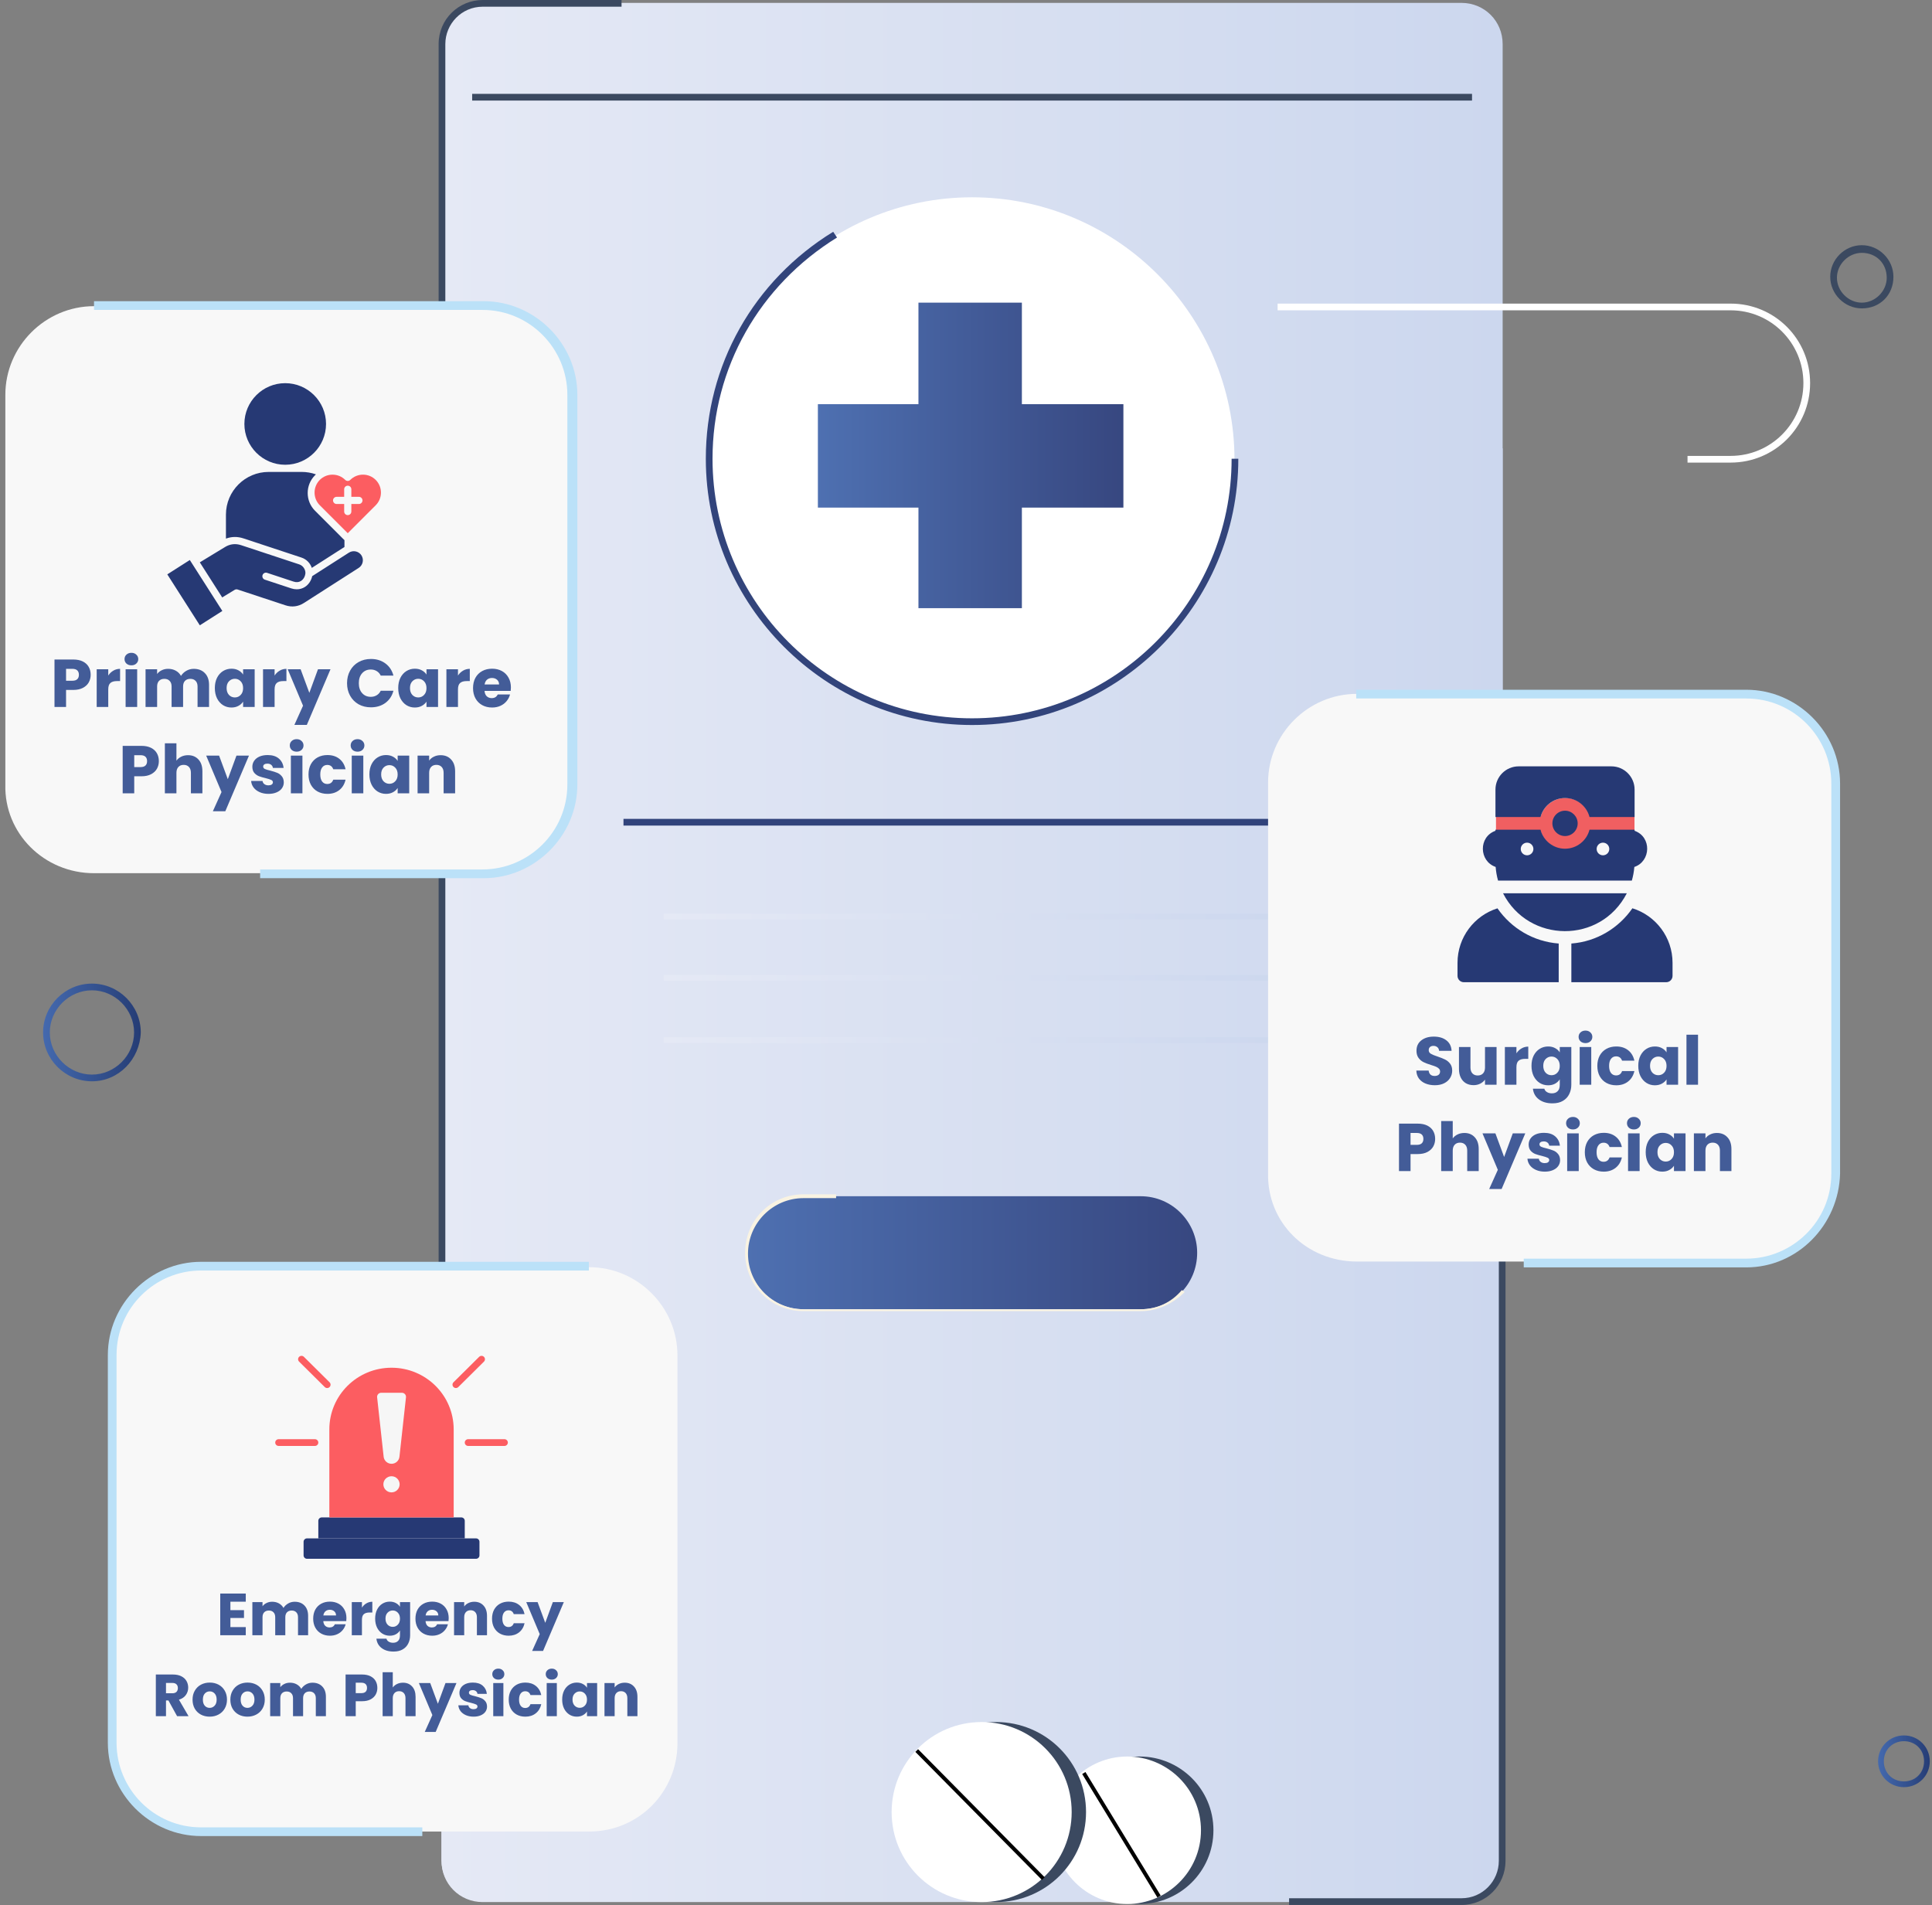 <svg width="358" height="353" viewBox="0 0 358 353" fill="none" xmlns="http://www.w3.org/2000/svg">
<rect x="0" y="0" width="358" height="353" fill="#808080" stroke="none"/>
<path d="M270.81 352.448H89.44C85.18 352.448 81.809 349.076 81.809 344.817V8.164C81.809 3.905 85.18 0.533 89.44 0.533H270.81C275.069 0.533 278.441 3.905 278.441 8.164V344.64C278.441 348.899 275.069 352.448 270.81 352.448Z" fill="url(#paint0_linear_1520_15655)"/>
<path d="M81.809 214.734V344.64C81.809 348.899 85.18 352.271 89.44 352.271H270.81C275.069 352.271 278.441 348.899 278.441 344.64V83.054L178.35 150.137L81.809 214.734Z" fill="url(#paint1_linear_1520_15655)"/>
<path d="M82.52 234.078H81.277V8.163C81.277 3.549 85.004 0 89.441 0H115.173V1.242H89.441C85.537 1.242 82.52 4.437 82.52 8.163V234.078Z" fill="#3B4960"/>
<path d="M270.811 352.98H238.867V351.738H270.811C274.715 351.738 277.732 348.544 277.732 344.817V140.021H278.975V344.817C278.975 349.254 275.425 352.98 270.811 352.98Z" fill="#3B4960"/>
<path d="M272.767 17.392H87.492V18.634H272.767V17.392Z" fill="#3B4960"/>
<path d="M180.126 133.81C153.328 133.81 131.5 111.981 131.5 85.184C131.5 58.386 153.328 36.558 180.126 36.558C206.923 36.558 228.751 58.386 228.751 85.184C228.751 111.981 206.923 133.81 180.126 133.81Z" fill="white"/>
<path d="M180.125 134.342C152.972 134.342 130.789 112.159 130.789 85.006C130.789 67.615 139.662 51.998 154.392 42.947L155.102 44.012C140.727 52.885 132.031 68.147 132.031 85.006C132.031 111.449 153.505 133.1 180.125 133.1C206.567 133.1 228.218 111.626 228.218 85.006H229.46C229.46 112.159 207.277 134.342 180.125 134.342Z" fill="#32447B"/>
<path d="M244.727 151.734H115.531V152.976H244.727V151.734Z" fill="#31437B"/>
<path d="M211.364 242.597H148.896C143.04 242.597 138.426 237.805 138.426 232.126C138.426 226.27 143.217 221.656 148.896 221.656H211.364C217.221 221.656 221.835 226.447 221.835 232.126C221.835 237.982 217.221 242.597 211.364 242.597Z" fill="url(#paint2_linear_1520_15655)"/>
<path d="M211.364 242.951H148.896C142.862 242.951 138.07 238.16 138.07 232.126C138.07 226.092 142.862 221.3 148.896 221.3H154.93V222.01H148.896C143.217 222.01 138.603 226.624 138.603 232.303C138.603 237.982 143.217 242.596 148.896 242.596H211.364C214.381 242.596 217.043 241.354 218.995 239.047L219.527 239.402C217.398 241.531 214.558 242.951 211.364 242.951Z" fill="#F9F3E2"/>
<path d="M239.58 169.303H122.984V170.368H239.58V169.303Z" fill="url(#paint3_linear_1520_15655)"/>
<path d="M239.58 180.661H122.984V181.725H239.58V180.661Z" fill="url(#paint4_linear_1520_15655)"/>
<path d="M239.58 192.196H122.984V193.261H239.58V192.196Z" fill="url(#paint5_linear_1520_15655)"/>
<path d="M208.166 74.891H189.355V56.079H170.189V74.891H151.555V94.057H170.189V112.691H189.355V94.057H208.166V74.891Z" fill="url(#paint6_linear_1520_15655)"/>
<path d="M352.799 331.152C350.137 331.152 348.008 329.023 348.008 326.361C348.008 323.699 350.137 321.569 352.799 321.569C355.461 321.569 357.591 323.699 357.591 326.361C357.591 329.023 355.461 331.152 352.799 331.152ZM352.799 322.634C350.67 322.634 349.073 324.231 349.073 326.361C349.073 328.491 350.67 330.088 352.799 330.088C354.929 330.088 356.526 328.491 356.526 326.361C356.526 324.231 354.929 322.634 352.799 322.634Z" fill="url(#paint7_linear_1520_15655)"/>
<path d="M17.035 200.36C12.066 200.36 7.984 196.278 7.984 191.309C7.984 186.34 12.066 182.258 17.035 182.258C22.004 182.258 26.086 186.34 26.086 191.309C25.909 196.278 22.004 200.36 17.035 200.36ZM17.035 183.501C12.776 183.501 9.227 187.05 9.227 191.309C9.227 195.568 12.776 199.118 17.035 199.118C21.294 199.118 24.844 195.568 24.844 191.309C24.844 187.05 21.294 183.501 17.035 183.501Z" fill="url(#paint8_linear_1520_15655)"/>
<path d="M251.423 233.755H323.708C332.744 233.755 340.157 226.341 340.157 217.305V145.021C340.157 135.985 332.744 128.571 323.708 128.571H251.423C242.388 128.571 234.974 135.985 234.974 145.021V217.305C234.742 226.573 242.156 233.755 251.423 233.755Z" fill="#F8F8F8"/>
<path d="M265.883 201.088C265.24 201.088 264.664 200.983 264.154 200.774C263.645 200.566 263.235 200.257 262.926 199.847C262.625 199.438 262.467 198.945 262.45 198.369H264.73C264.764 198.694 264.877 198.945 265.069 199.12C265.261 199.288 265.512 199.371 265.821 199.371C266.138 199.371 266.389 199.3 266.572 199.158C266.756 199.008 266.848 198.803 266.848 198.544C266.848 198.327 266.773 198.147 266.622 198.005C266.48 197.863 266.301 197.746 266.084 197.654C265.875 197.563 265.574 197.458 265.182 197.341C264.614 197.166 264.15 196.99 263.791 196.815C263.432 196.64 263.122 196.381 262.863 196.038C262.605 195.696 262.475 195.249 262.475 194.697C262.475 193.879 262.772 193.24 263.365 192.78C263.958 192.313 264.73 192.079 265.683 192.079C266.652 192.079 267.433 192.313 268.026 192.78C268.619 193.24 268.936 193.883 268.978 194.71H266.66C266.643 194.426 266.539 194.205 266.347 194.046C266.155 193.879 265.908 193.795 265.608 193.795C265.349 193.795 265.14 193.866 264.981 194.008C264.822 194.142 264.743 194.338 264.743 194.597C264.743 194.881 264.877 195.103 265.144 195.261C265.411 195.42 265.829 195.591 266.397 195.775C266.965 195.967 267.424 196.151 267.775 196.326C268.134 196.502 268.444 196.757 268.702 197.091C268.961 197.425 269.091 197.855 269.091 198.381C269.091 198.882 268.961 199.338 268.702 199.747C268.452 200.156 268.084 200.482 267.6 200.724C267.115 200.967 266.543 201.088 265.883 201.088ZM277.314 194.008V201H275.171V200.048C274.954 200.357 274.657 200.607 274.281 200.8C273.914 200.983 273.504 201.075 273.053 201.075C272.519 201.075 272.047 200.958 271.637 200.724C271.228 200.482 270.911 200.135 270.685 199.684C270.46 199.233 270.347 198.703 270.347 198.093V194.008H272.477V197.805C272.477 198.273 272.598 198.636 272.84 198.895C273.083 199.154 273.408 199.283 273.818 199.283C274.235 199.283 274.565 199.154 274.808 198.895C275.05 198.636 275.171 198.273 275.171 197.805V194.008H277.314ZM280.995 195.174C281.246 194.789 281.559 194.489 281.935 194.271C282.311 194.046 282.729 193.933 283.188 193.933V196.201H282.599C282.064 196.201 281.663 196.318 281.396 196.552C281.129 196.777 280.995 197.178 280.995 197.755V201H278.853V194.008H280.995V195.174ZM286.868 193.908C287.361 193.908 287.791 194.008 288.159 194.209C288.535 194.409 288.823 194.672 289.024 194.998V194.008H291.166V200.987C291.166 201.631 291.037 202.211 290.778 202.729C290.527 203.255 290.139 203.673 289.613 203.982C289.095 204.291 288.447 204.446 287.67 204.446C286.635 204.446 285.795 204.199 285.152 203.706C284.509 203.222 284.141 202.562 284.049 201.727H286.167C286.234 201.994 286.392 202.203 286.643 202.353C286.893 202.512 287.203 202.591 287.57 202.591C288.013 202.591 288.364 202.462 288.623 202.203C288.89 201.952 289.024 201.547 289.024 200.987V199.998C288.815 200.323 288.527 200.591 288.159 200.8C287.791 201 287.361 201.1 286.868 201.1C286.292 201.1 285.77 200.954 285.302 200.662C284.834 200.361 284.463 199.939 284.187 199.396C283.92 198.845 283.786 198.21 283.786 197.492C283.786 196.773 283.92 196.143 284.187 195.6C284.463 195.057 284.834 194.639 285.302 194.347C285.77 194.054 286.292 193.908 286.868 193.908ZM289.024 197.504C289.024 196.97 288.873 196.548 288.573 196.239C288.28 195.93 287.921 195.775 287.495 195.775C287.069 195.775 286.706 195.93 286.405 196.239C286.112 196.539 285.966 196.957 285.966 197.492C285.966 198.026 286.112 198.452 286.405 198.77C286.706 199.079 287.069 199.233 287.495 199.233C287.921 199.233 288.28 199.079 288.573 198.77C288.873 198.461 289.024 198.039 289.024 197.504ZM293.794 193.282C293.418 193.282 293.109 193.173 292.867 192.956C292.633 192.73 292.516 192.455 292.516 192.129C292.516 191.795 292.633 191.519 292.867 191.302C293.109 191.076 293.418 190.963 293.794 190.963C294.161 190.963 294.462 191.076 294.696 191.302C294.938 191.519 295.059 191.795 295.059 192.129C295.059 192.455 294.938 192.73 294.696 192.956C294.462 193.173 294.161 193.282 293.794 193.282ZM294.859 194.008V201H292.716V194.008H294.859ZM295.986 197.504C295.986 196.777 296.132 196.143 296.424 195.6C296.725 195.057 297.138 194.639 297.665 194.347C298.199 194.054 298.809 193.908 299.494 193.908C300.371 193.908 301.102 194.138 301.687 194.597C302.28 195.057 302.668 195.704 302.852 196.539H300.572C300.38 196.005 300.008 195.737 299.456 195.737C299.064 195.737 298.751 195.892 298.517 196.201C298.283 196.502 298.166 196.936 298.166 197.504C298.166 198.072 298.283 198.511 298.517 198.82C298.751 199.12 299.064 199.271 299.456 199.271C300.008 199.271 300.38 199.004 300.572 198.469H302.852C302.668 199.288 302.28 199.931 301.687 200.399C301.094 200.866 300.363 201.1 299.494 201.1C298.809 201.1 298.199 200.954 297.665 200.662C297.138 200.369 296.725 199.952 296.424 199.409C296.132 198.866 295.986 198.231 295.986 197.504ZM303.572 197.492C303.572 196.773 303.706 196.143 303.973 195.6C304.249 195.057 304.621 194.639 305.088 194.347C305.556 194.054 306.078 193.908 306.655 193.908C307.147 193.908 307.578 194.008 307.945 194.209C308.321 194.409 308.609 194.672 308.81 194.998V194.008H310.952V201H308.81V200.01C308.601 200.336 308.309 200.599 307.933 200.8C307.565 201 307.135 201.1 306.642 201.1C306.074 201.1 305.556 200.954 305.088 200.662C304.621 200.361 304.249 199.939 303.973 199.396C303.706 198.845 303.572 198.21 303.572 197.492ZM308.81 197.504C308.81 196.97 308.659 196.548 308.359 196.239C308.066 195.93 307.707 195.775 307.281 195.775C306.855 195.775 306.492 195.93 306.191 196.239C305.899 196.539 305.752 196.957 305.752 197.492C305.752 198.026 305.899 198.452 306.191 198.77C306.492 199.079 306.855 199.233 307.281 199.233C307.707 199.233 308.066 199.079 308.359 198.77C308.659 198.461 308.81 198.039 308.81 197.504ZM314.645 191.728V201H312.502V191.728H314.645ZM265.935 211.036C265.935 211.545 265.818 212.013 265.584 212.439C265.35 212.857 264.991 213.195 264.507 213.454C264.022 213.713 263.421 213.842 262.702 213.842H261.374V217H259.232V208.204H262.702C263.404 208.204 263.997 208.325 264.482 208.567C264.966 208.81 265.33 209.144 265.572 209.57C265.814 209.996 265.935 210.484 265.935 211.036ZM262.54 212.138C262.949 212.138 263.254 212.042 263.454 211.85C263.655 211.658 263.755 211.387 263.755 211.036C263.755 210.685 263.655 210.413 263.454 210.221C263.254 210.029 262.949 209.933 262.54 209.933H261.374V212.138H262.54ZM271.348 209.933C272.15 209.933 272.794 210.2 273.278 210.735C273.763 211.261 274.005 211.988 274.005 212.915V217H271.875V213.203C271.875 212.736 271.754 212.372 271.511 212.113C271.269 211.854 270.943 211.725 270.534 211.725C270.125 211.725 269.799 211.854 269.557 212.113C269.314 212.372 269.193 212.736 269.193 213.203V217H267.051V207.728H269.193V210.948C269.41 210.639 269.707 210.393 270.083 210.209C270.459 210.025 270.881 209.933 271.348 209.933ZM282.636 210.008L278.25 220.32H275.945L277.549 216.762L274.704 210.008H277.098L278.714 214.381L280.318 210.008H282.636ZM286.255 217.1C285.645 217.1 285.102 216.996 284.626 216.787C284.15 216.578 283.774 216.294 283.498 215.935C283.223 215.567 283.068 215.158 283.035 214.707H285.152C285.177 214.949 285.29 215.146 285.491 215.296C285.691 215.446 285.937 215.521 286.23 215.521C286.497 215.521 286.702 215.471 286.844 215.371C286.994 215.263 287.069 215.125 287.069 214.958C287.069 214.757 286.965 214.611 286.756 214.519C286.547 214.419 286.209 214.31 285.741 214.193C285.24 214.076 284.822 213.955 284.488 213.83C284.154 213.696 283.866 213.492 283.624 213.216C283.381 212.932 283.26 212.552 283.26 212.076C283.26 211.675 283.369 211.311 283.586 210.986C283.812 210.651 284.137 210.388 284.563 210.196C284.998 210.004 285.511 209.908 286.105 209.908C286.982 209.908 287.671 210.125 288.172 210.56C288.682 210.994 288.974 211.57 289.049 212.289H287.069C287.036 212.046 286.927 211.854 286.744 211.712C286.568 211.57 286.334 211.499 286.042 211.499C285.791 211.499 285.599 211.549 285.466 211.65C285.332 211.742 285.265 211.871 285.265 212.038C285.265 212.239 285.369 212.389 285.578 212.489C285.795 212.589 286.13 212.69 286.581 212.79C287.099 212.924 287.52 213.057 287.846 213.191C288.172 213.316 288.456 213.525 288.698 213.817C288.949 214.101 289.078 214.486 289.087 214.97C289.087 215.379 288.97 215.747 288.736 216.073C288.51 216.39 288.18 216.641 287.746 216.825C287.32 217.008 286.823 217.1 286.255 217.1ZM291.475 209.282C291.099 209.282 290.79 209.173 290.548 208.956C290.314 208.73 290.197 208.455 290.197 208.129C290.197 207.795 290.314 207.519 290.548 207.302C290.79 207.076 291.099 206.963 291.475 206.963C291.843 206.963 292.143 207.076 292.377 207.302C292.62 207.519 292.741 207.795 292.741 208.129C292.741 208.455 292.62 208.73 292.377 208.956C292.143 209.173 291.843 209.282 291.475 209.282ZM292.54 210.008V217H290.398V210.008H292.54ZM293.667 213.504C293.667 212.777 293.813 212.143 294.105 211.6C294.406 211.057 294.82 210.639 295.346 210.347C295.881 210.054 296.49 209.908 297.175 209.908C298.052 209.908 298.783 210.138 299.368 210.597C299.961 211.057 300.35 211.704 300.533 212.539H298.253C298.061 212.005 297.689 211.737 297.138 211.737C296.745 211.737 296.432 211.892 296.198 212.201C295.964 212.502 295.847 212.936 295.847 213.504C295.847 214.072 295.964 214.511 296.198 214.82C296.432 215.12 296.745 215.271 297.138 215.271C297.689 215.271 298.061 215.004 298.253 214.469H300.533C300.35 215.288 299.961 215.931 299.368 216.399C298.775 216.866 298.044 217.1 297.175 217.1C296.49 217.1 295.881 216.954 295.346 216.662C294.82 216.369 294.406 215.952 294.105 215.409C293.813 214.866 293.667 214.231 293.667 213.504ZM302.757 209.282C302.381 209.282 302.072 209.173 301.83 208.956C301.596 208.73 301.479 208.455 301.479 208.129C301.479 207.795 301.596 207.519 301.83 207.302C302.072 207.076 302.381 206.963 302.757 206.963C303.125 206.963 303.425 207.076 303.659 207.302C303.901 207.519 304.023 207.795 304.023 208.129C304.023 208.455 303.901 208.73 303.659 208.956C303.425 209.173 303.125 209.282 302.757 209.282ZM303.822 210.008V217H301.679V210.008H303.822ZM304.949 213.492C304.949 212.773 305.082 212.143 305.35 211.6C305.625 211.057 305.997 210.639 306.465 210.347C306.933 210.054 307.455 209.908 308.031 209.908C308.524 209.908 308.954 210.008 309.322 210.209C309.698 210.409 309.986 210.672 310.186 210.998V210.008H312.329V217H310.186V216.01C309.977 216.336 309.685 216.599 309.309 216.8C308.942 217 308.511 217.1 308.019 217.1C307.451 217.1 306.933 216.954 306.465 216.662C305.997 216.361 305.625 215.939 305.35 215.396C305.082 214.845 304.949 214.21 304.949 213.492ZM310.186 213.504C310.186 212.97 310.036 212.548 309.735 212.239C309.443 211.93 309.084 211.775 308.658 211.775C308.232 211.775 307.868 211.93 307.568 212.239C307.275 212.539 307.129 212.957 307.129 213.492C307.129 214.026 307.275 214.452 307.568 214.77C307.868 215.079 308.232 215.233 308.658 215.233C309.084 215.233 309.443 215.079 309.735 214.77C310.036 214.461 310.186 214.039 310.186 213.504ZM318.139 209.933C318.958 209.933 319.609 210.2 320.094 210.735C320.587 211.261 320.833 211.988 320.833 212.915V217H318.703V213.203C318.703 212.736 318.582 212.372 318.34 212.113C318.097 211.854 317.772 211.725 317.362 211.725C316.953 211.725 316.627 211.854 316.385 212.113C316.143 212.372 316.022 212.736 316.022 213.203V217H313.879V210.008H316.022V210.935C316.239 210.626 316.531 210.384 316.899 210.209C317.266 210.025 317.68 209.933 318.139 209.933Z" fill="#435C98"/>
<g clip-path="url(#clip0_1520_15655)">
<path fill-rule="evenodd" clip-rule="evenodd" d="M294.659 151.316H302.871V154.012H294.642C294.051 155.978 292.227 157.41 290.068 157.41C287.91 157.41 286.086 155.978 285.494 154.012H277.207V151.316H285.477C286.049 149.32 287.888 147.859 290.068 147.859C292.248 147.859 294.087 149.32 294.659 151.316Z" fill="#F05F61"/>
<path d="M277.481 168.311C273.196 169.655 270.078 173.669 270.078 178.399V180.826C270.078 181.474 270.603 182 271.25 182H288.828V174.832C284.148 174.478 280.043 172.01 277.481 168.311Z" fill="#263974"/>
<path d="M302.485 168.301C299.96 171.945 295.9 174.47 291.172 174.832V182H308.75C309.397 182 309.922 181.474 309.922 180.826V178.399C309.922 173.656 306.787 169.633 302.485 168.301Z" fill="#263974"/>
<path d="M290 147.871C292.18 147.871 294.018 149.37 294.539 151.393H302.891V146.305C302.891 143.931 300.963 142 298.594 142H281.406C279.037 142 277.109 143.931 277.109 146.305V151.393H285.461C285.982 149.37 287.82 147.871 290 147.871Z" fill="#263974"/>
<path d="M287.656 152.568C287.656 153.862 288.708 154.916 290 154.916C291.292 154.916 292.344 153.862 292.344 152.568C292.344 151.273 291.292 150.219 290 150.219C288.708 150.219 287.656 151.273 287.656 152.568Z" fill="#263974"/>
<path d="M277.144 160.64C277.209 161.504 277.359 162.351 277.591 163.172H302.38C302.616 162.352 302.772 161.506 302.844 160.643C305.928 159.597 306.088 155.079 302.889 153.943V153.741H294.538C294.016 155.765 292.179 157.264 289.998 157.264C287.818 157.264 285.981 155.765 285.459 153.741H277.108V153.943C273.926 155.073 274.054 159.583 277.144 160.64ZM297.03 156.141C297.677 156.141 298.201 156.665 298.201 157.312C298.201 157.96 297.677 158.484 297.03 158.484C296.382 158.484 295.858 157.96 295.858 157.312C295.858 156.665 296.382 156.141 297.03 156.141ZM282.967 156.141C283.614 156.141 284.139 156.665 284.139 157.312C284.139 157.959 283.614 158.484 282.967 158.484C282.32 158.484 281.795 157.959 281.795 157.312C281.795 156.665 282.32 156.141 282.967 156.141Z" fill="#263974"/>
<path d="M301.452 165.516H278.512C283.25 174.782 296.582 174.972 301.452 165.516Z" fill="#263974"/>
</g>
<path d="M323.589 234.843H282.35V233.222H323.589C332.162 233.222 339.344 226.271 339.344 217.467V145.183C339.344 136.611 332.393 129.428 323.589 129.428H251.305V127.807H323.589C333.088 127.807 340.965 135.684 340.965 145.183V217.467C340.734 226.966 333.088 234.843 323.589 234.843Z" fill="#BBE1F8"/>
<path d="M320.684 85.716H312.698V84.474H320.684C328.137 84.474 334.171 78.44 334.171 70.987C334.171 63.533 328.137 57.499 320.684 57.499H236.742V56.257H320.684C328.847 56.257 335.413 62.823 335.413 70.987C335.413 79.15 328.847 85.716 320.684 85.716Z" fill="white"/>
<path d="M344.997 57.144C341.803 57.144 339.141 54.482 339.141 51.288C339.141 48.094 341.803 45.432 344.997 45.432C348.191 45.432 350.853 48.094 350.853 51.288C350.853 54.66 348.369 57.144 344.997 57.144ZM344.997 46.851C342.512 46.851 340.383 48.981 340.383 51.465C340.383 53.95 342.512 56.08 344.997 56.08C347.482 56.08 349.611 53.95 349.611 51.465C349.611 48.803 347.659 46.851 344.997 46.851Z" fill="#3B4960"/>
<path d="M224.849 339.139C224.849 346.77 218.638 352.803 211.184 352.803C203.553 352.803 197.52 346.592 197.52 339.139C197.52 331.507 203.731 325.474 211.184 325.474C218.638 325.474 224.849 331.507 224.849 339.139Z" fill="#3B4960"/>
<path d="M222.541 339.139C222.541 346.77 216.329 352.803 208.876 352.803C201.245 352.803 195.211 346.592 195.211 339.139C195.211 331.507 201.422 325.474 208.876 325.474C216.329 325.474 222.541 331.507 222.541 339.139Z" fill="white"/>
<path d="M201.134 328.346L200.527 328.716L214.467 351.603L215.074 351.234L201.134 328.346Z" fill="black"/>
<path d="M201.243 335.767C201.243 344.995 193.789 352.449 184.561 352.449C175.332 352.449 167.879 344.995 167.879 335.767C167.879 326.539 175.332 319.085 184.561 319.085C193.789 319.085 201.243 326.539 201.243 335.767Z" fill="#3B4960"/>
<path d="M198.582 335.767C198.582 344.995 191.129 352.449 181.901 352.449C172.672 352.449 165.219 344.995 165.219 335.767C165.219 326.539 172.672 319.085 181.901 319.085C191.129 319.085 198.582 326.539 198.582 335.767Z" fill="white"/>
<path d="M170.122 324.118L169.617 324.617L193.072 348.345L193.577 347.846L170.122 324.118Z" fill="black"/>
<path d="M17.421 161.8H89.626C98.651 161.8 106.057 154.394 106.057 145.368V73.164C106.057 64.138 98.651 56.732 89.626 56.732H17.421C8.395 56.732 0.99 64.138 0.99 73.164V145.368C0.758 154.394 8.164 161.8 17.421 161.8Z" fill="#F8F8F8"/>
<path d="M89.627 162.725H48.202V161.105H89.395C97.958 161.105 105.132 154.163 105.132 145.368V73.164C105.132 64.601 98.189 57.427 89.395 57.427H17.422V55.807H89.627C99.115 55.807 106.984 63.675 106.984 73.164V145.368C106.984 154.857 99.115 162.725 89.627 162.725Z" fill="#BBE1F8"/>
<path d="M16.801 125.036C16.801 125.545 16.684 126.013 16.45 126.439C16.216 126.857 15.857 127.195 15.373 127.454C14.888 127.713 14.287 127.842 13.568 127.842H12.24V131H10.098V122.204H13.568C14.27 122.204 14.863 122.325 15.348 122.567C15.832 122.81 16.195 123.144 16.438 123.57C16.68 123.996 16.801 124.484 16.801 125.036ZM13.405 126.138C13.815 126.138 14.12 126.042 14.32 125.85C14.521 125.658 14.621 125.387 14.621 125.036C14.621 124.685 14.521 124.413 14.32 124.221C14.12 124.029 13.815 123.933 13.405 123.933H12.24V126.138H13.405ZM20.059 125.174C20.31 124.789 20.623 124.489 20.999 124.271C21.375 124.046 21.793 123.933 22.252 123.933V126.201H21.663C21.128 126.201 20.727 126.318 20.46 126.552C20.193 126.777 20.059 127.178 20.059 127.755V131H17.917V124.008H20.059V125.174ZM24.354 123.282C23.978 123.282 23.669 123.173 23.427 122.956C23.193 122.73 23.076 122.455 23.076 122.129C23.076 121.795 23.193 121.519 23.427 121.302C23.669 121.076 23.978 120.963 24.354 120.963C24.721 120.963 25.022 121.076 25.256 121.302C25.498 121.519 25.619 121.795 25.619 122.129C25.619 122.455 25.498 122.73 25.256 122.956C25.022 123.173 24.721 123.282 24.354 123.282ZM25.419 124.008V131H23.276V124.008H25.419ZM35.893 123.933C36.762 123.933 37.451 124.196 37.96 124.722C38.478 125.249 38.737 125.98 38.737 126.915V131H36.607V127.203C36.607 126.752 36.486 126.406 36.244 126.163C36.01 125.913 35.684 125.788 35.266 125.788C34.849 125.788 34.519 125.913 34.276 126.163C34.043 126.406 33.926 126.752 33.926 127.203V131H31.796V127.203C31.796 126.752 31.674 126.406 31.432 126.163C31.198 125.913 30.872 125.788 30.455 125.788C30.037 125.788 29.707 125.913 29.465 126.163C29.231 126.406 29.114 126.752 29.114 127.203V131H26.971V124.008H29.114V124.885C29.331 124.593 29.615 124.363 29.966 124.196C30.317 124.021 30.714 123.933 31.157 123.933C31.683 123.933 32.151 124.046 32.56 124.271C32.977 124.497 33.303 124.819 33.537 125.236C33.779 124.852 34.109 124.539 34.527 124.296C34.945 124.054 35.4 123.933 35.893 123.933ZM39.81 127.492C39.81 126.773 39.943 126.143 40.211 125.6C40.486 125.057 40.858 124.639 41.326 124.347C41.794 124.054 42.316 123.908 42.892 123.908C43.385 123.908 43.815 124.008 44.183 124.209C44.559 124.409 44.847 124.672 45.047 124.998V124.008H47.19V131H45.047V130.01C44.838 130.336 44.546 130.599 44.17 130.8C43.803 131 43.372 131.1 42.88 131.1C42.312 131.1 41.794 130.954 41.326 130.662C40.858 130.361 40.486 129.939 40.211 129.396C39.943 128.845 39.81 128.21 39.81 127.492ZM45.047 127.504C45.047 126.97 44.897 126.548 44.596 126.239C44.304 125.93 43.945 125.775 43.519 125.775C43.093 125.775 42.729 125.93 42.428 126.239C42.136 126.539 41.99 126.957 41.99 127.492C41.99 128.026 42.136 128.452 42.428 128.77C42.729 129.079 43.093 129.233 43.519 129.233C43.945 129.233 44.304 129.079 44.596 128.77C44.897 128.461 45.047 128.039 45.047 127.504ZM50.883 125.174C51.133 124.789 51.446 124.489 51.822 124.271C52.198 124.046 52.616 123.933 53.075 123.933V126.201H52.486C51.952 126.201 51.551 126.318 51.283 126.552C51.016 126.777 50.883 127.178 50.883 127.755V131H48.74V124.008H50.883V125.174ZM61.242 124.008L56.856 134.32H54.55L56.154 130.762L53.31 124.008H55.703L57.32 128.381L58.923 124.008H61.242ZM64.308 126.589C64.308 125.721 64.496 124.948 64.872 124.271C65.248 123.586 65.77 123.056 66.438 122.68C67.115 122.296 67.879 122.104 68.731 122.104C69.775 122.104 70.669 122.379 71.413 122.931C72.156 123.482 72.653 124.234 72.904 125.186H70.548C70.373 124.819 70.122 124.539 69.796 124.347C69.479 124.154 69.116 124.058 68.706 124.058C68.046 124.058 67.512 124.288 67.102 124.748C66.693 125.207 66.489 125.821 66.489 126.589C66.489 127.358 66.693 127.972 67.102 128.431C67.512 128.891 68.046 129.12 68.706 129.12C69.116 129.12 69.479 129.024 69.796 128.832C70.122 128.64 70.373 128.36 70.548 127.993H72.904C72.653 128.945 72.156 129.697 71.413 130.248C70.669 130.791 69.775 131.063 68.731 131.063C67.879 131.063 67.115 130.875 66.438 130.499C65.77 130.115 65.248 129.584 64.872 128.907C64.496 128.231 64.308 127.458 64.308 126.589ZM73.79 127.492C73.79 126.773 73.924 126.143 74.191 125.6C74.467 125.057 74.838 124.639 75.306 124.347C75.774 124.054 76.296 123.908 76.872 123.908C77.365 123.908 77.795 124.008 78.163 124.209C78.539 124.409 78.827 124.672 79.028 124.998V124.008H81.17V131H79.028V130.01C78.819 130.336 78.526 130.599 78.15 130.8C77.783 131 77.353 131.1 76.86 131.1C76.292 131.1 75.774 130.954 75.306 130.662C74.838 130.361 74.467 129.939 74.191 129.396C73.924 128.845 73.79 128.21 73.79 127.492ZM79.028 127.504C79.028 126.97 78.877 126.548 78.576 126.239C78.284 125.93 77.925 125.775 77.499 125.775C77.073 125.775 76.709 125.93 76.409 126.239C76.116 126.539 75.97 126.957 75.97 127.492C75.97 128.026 76.116 128.452 76.409 128.77C76.709 129.079 77.073 129.233 77.499 129.233C77.925 129.233 78.284 129.079 78.576 128.77C78.877 128.461 79.028 128.039 79.028 127.504ZM84.863 125.174C85.113 124.789 85.427 124.489 85.803 124.271C86.178 124.046 86.596 123.933 87.056 123.933V126.201H86.467C85.932 126.201 85.531 126.318 85.264 126.552C84.996 126.777 84.863 127.178 84.863 127.755V131H82.72V124.008H84.863V125.174ZM94.671 127.391C94.671 127.592 94.658 127.801 94.633 128.018H89.784C89.817 128.452 89.955 128.786 90.197 129.02C90.448 129.246 90.753 129.359 91.112 129.359C91.647 129.359 92.018 129.133 92.227 128.682H94.508C94.391 129.141 94.178 129.555 93.869 129.922C93.568 130.29 93.188 130.578 92.728 130.787C92.269 130.996 91.755 131.1 91.187 131.1C90.502 131.1 89.892 130.954 89.358 130.662C88.823 130.369 88.406 129.952 88.105 129.409C87.804 128.866 87.654 128.231 87.654 127.504C87.654 126.777 87.8 126.143 88.092 125.6C88.393 125.057 88.811 124.639 89.345 124.347C89.88 124.054 90.494 123.908 91.187 123.908C91.864 123.908 92.465 124.05 92.992 124.334C93.518 124.618 93.927 125.023 94.219 125.549C94.52 126.076 94.671 126.69 94.671 127.391ZM92.478 126.828C92.478 126.46 92.352 126.168 92.102 125.95C91.851 125.733 91.538 125.625 91.162 125.625C90.803 125.625 90.498 125.729 90.247 125.938C90.005 126.147 89.855 126.443 89.796 126.828H92.478ZM29.435 141.036C29.435 141.545 29.318 142.013 29.084 142.439C28.85 142.857 28.491 143.195 28.007 143.454C27.522 143.713 26.921 143.842 26.202 143.842H24.874V147H22.732V138.204H26.202C26.904 138.204 27.497 138.325 27.982 138.567C28.466 138.81 28.829 139.144 29.072 139.57C29.314 139.996 29.435 140.484 29.435 141.036ZM26.04 142.138C26.449 142.138 26.754 142.042 26.954 141.85C27.155 141.658 27.255 141.387 27.255 141.036C27.255 140.685 27.155 140.413 26.954 140.221C26.754 140.029 26.449 139.933 26.04 139.933H24.874V142.138H26.04ZM34.848 139.933C35.65 139.933 36.294 140.2 36.778 140.735C37.263 141.261 37.505 141.988 37.505 142.915V147H35.375V143.203C35.375 142.736 35.254 142.372 35.011 142.113C34.769 141.854 34.443 141.725 34.034 141.725C33.625 141.725 33.299 141.854 33.057 142.113C32.814 142.372 32.693 142.736 32.693 143.203V147H30.551V137.728H32.693V140.948C32.91 140.639 33.207 140.393 33.583 140.209C33.959 140.025 34.381 139.933 34.848 139.933ZM46.136 140.008L41.75 150.32H39.445L41.049 146.762L38.204 140.008H40.597L42.214 144.381L43.818 140.008H46.136ZM49.755 147.1C49.145 147.1 48.602 146.996 48.126 146.787C47.65 146.578 47.274 146.294 46.998 145.935C46.723 145.567 46.568 145.158 46.535 144.707H48.652C48.677 144.949 48.79 145.146 48.991 145.296C49.191 145.446 49.438 145.521 49.73 145.521C49.997 145.521 50.202 145.471 50.344 145.371C50.494 145.263 50.569 145.125 50.569 144.958C50.569 144.757 50.465 144.611 50.256 144.519C50.047 144.419 49.709 144.31 49.241 144.193C48.74 144.076 48.322 143.955 47.988 143.83C47.654 143.696 47.366 143.492 47.124 143.216C46.881 142.932 46.76 142.552 46.76 142.076C46.76 141.675 46.869 141.311 47.086 140.986C47.312 140.651 47.637 140.388 48.063 140.196C48.498 140.004 49.011 139.908 49.605 139.908C50.482 139.908 51.171 140.125 51.672 140.56C52.181 140.994 52.474 141.57 52.549 142.289H50.569C50.536 142.046 50.427 141.854 50.244 141.712C50.068 141.57 49.834 141.499 49.542 141.499C49.291 141.499 49.099 141.549 48.965 141.65C48.832 141.742 48.765 141.871 48.765 142.038C48.765 142.239 48.869 142.389 49.078 142.489C49.295 142.589 49.63 142.69 50.081 142.79C50.599 142.924 51.02 143.057 51.346 143.191C51.672 143.316 51.956 143.525 52.198 143.817C52.449 144.101 52.578 144.486 52.587 144.97C52.587 145.379 52.47 145.747 52.236 146.073C52.01 146.39 51.68 146.641 51.246 146.825C50.82 147.008 50.323 147.1 49.755 147.1ZM54.975 139.282C54.599 139.282 54.29 139.173 54.048 138.956C53.814 138.73 53.697 138.455 53.697 138.129C53.697 137.795 53.814 137.519 54.048 137.302C54.29 137.076 54.599 136.963 54.975 136.963C55.343 136.963 55.643 137.076 55.877 137.302C56.12 137.519 56.241 137.795 56.241 138.129C56.241 138.455 56.12 138.73 55.877 138.956C55.643 139.173 55.343 139.282 54.975 139.282ZM56.04 140.008V147H53.898V140.008H56.04ZM57.167 143.504C57.167 142.777 57.313 142.143 57.605 141.6C57.906 141.057 58.32 140.639 58.846 140.347C59.38 140.054 59.99 139.908 60.675 139.908C61.552 139.908 62.283 140.138 62.868 140.597C63.461 141.057 63.85 141.704 64.033 142.539H61.753C61.561 142.005 61.189 141.737 60.638 141.737C60.245 141.737 59.932 141.892 59.698 142.201C59.464 142.502 59.347 142.936 59.347 143.504C59.347 144.072 59.464 144.511 59.698 144.82C59.932 145.12 60.245 145.271 60.638 145.271C61.189 145.271 61.561 145.004 61.753 144.469H64.033C63.85 145.288 63.461 145.931 62.868 146.399C62.275 146.866 61.544 147.1 60.675 147.1C59.99 147.1 59.38 146.954 58.846 146.662C58.32 146.369 57.906 145.952 57.605 145.409C57.313 144.866 57.167 144.231 57.167 143.504ZM66.257 139.282C65.881 139.282 65.572 139.173 65.33 138.956C65.096 138.73 64.979 138.455 64.979 138.129C64.979 137.795 65.096 137.519 65.33 137.302C65.572 137.076 65.881 136.963 66.257 136.963C66.625 136.963 66.925 137.076 67.159 137.302C67.401 137.519 67.522 137.795 67.522 138.129C67.522 138.455 67.401 138.73 67.159 138.956C66.925 139.173 66.625 139.282 66.257 139.282ZM67.322 140.008V147H65.179V140.008H67.322ZM68.449 143.492C68.449 142.773 68.582 142.143 68.85 141.6C69.125 141.057 69.497 140.639 69.965 140.347C70.433 140.054 70.955 139.908 71.531 139.908C72.024 139.908 72.454 140.008 72.822 140.209C73.198 140.409 73.486 140.672 73.686 140.998V140.008H75.829V147H73.686V146.01C73.478 146.336 73.185 146.599 72.809 146.8C72.442 147 72.011 147.1 71.519 147.1C70.951 147.1 70.433 146.954 69.965 146.662C69.497 146.361 69.125 145.939 68.85 145.396C68.582 144.845 68.449 144.21 68.449 143.492ZM73.686 143.504C73.686 142.97 73.536 142.548 73.235 142.239C72.943 141.93 72.584 141.775 72.158 141.775C71.732 141.775 71.368 141.93 71.067 142.239C70.775 142.539 70.629 142.957 70.629 143.492C70.629 144.026 70.775 144.452 71.067 144.77C71.368 145.079 71.732 145.233 72.158 145.233C72.584 145.233 72.943 145.079 73.235 144.77C73.536 144.461 73.686 144.039 73.686 143.504ZM81.639 139.933C82.458 139.933 83.109 140.2 83.594 140.735C84.087 141.261 84.333 141.988 84.333 142.915V147H82.203V143.203C82.203 142.736 82.082 142.372 81.84 142.113C81.597 141.854 81.272 141.725 80.862 141.725C80.453 141.725 80.127 141.854 79.885 142.113C79.643 142.372 79.522 142.736 79.522 143.203V147H77.379V140.008H79.522V140.935C79.739 140.626 80.031 140.384 80.399 140.209C80.766 140.025 81.18 139.933 81.639 139.933Z" fill="#435C98"/>
<path d="M40.406 111.964L41.2 113.208L37.026 115.868L31 106.428L35.172 103.768L40.393 111.943C40.394 111.945 40.395 111.948 40.395 111.95C40.399 111.954 40.402 111.959 40.406 111.964ZM64.653 102.402L57.851 106.758C57.674 107.591 57.182 108.327 56.495 108.764C56.046 109.05 55.533 109.195 54.996 109.195C54.661 109.195 54.316 109.139 53.971 109.025L49.071 107.407C48.723 107.292 48.534 106.916 48.65 106.567C48.765 106.219 49.14 106.03 49.489 106.145L54.388 107.764C54.915 107.938 55.383 107.898 55.781 107.644C56.21 107.371 56.517 106.856 56.581 106.301C56.584 106.275 56.589 106.251 56.595 106.227C56.618 105.494 56.144 104.807 55.443 104.576L44.688 101.021C43.641 100.675 42.636 100.789 41.697 101.361L37.026 104.201L41.175 110.699L43.481 109.297C43.647 109.196 43.85 109.174 44.035 109.234L52.89 112.159C54.079 112.554 55.266 112.404 56.32 111.728L66.467 105.23C67.246 104.731 67.475 103.688 66.976 102.907C66.475 102.129 65.433 101.902 64.653 102.402ZM45.106 99.76L55.86 103.314C56.79 103.622 57.485 104.345 57.776 105.228L63.828 101.352V100.093L58.375 94.641C56.561 92.829 56.561 89.876 58.375 88.06C58.431 88.005 58.487 87.95 58.545 87.898C57.703 87.601 56.812 87.446 55.915 87.446H49.781C45.417 87.446 41.867 90.992 41.867 95.352V99.805C42.901 99.415 44.004 99.396 45.106 99.76ZM52.848 86.118C57.02 86.118 60.414 82.726 60.414 78.557C60.414 74.39 57.02 71 52.848 71C48.677 71 45.285 74.39 45.285 78.557C45.285 82.726 48.677 86.118 52.848 86.118Z" fill="#263974"/>
<path d="M70.588 91.275C70.588 92.166 70.243 93.001 69.616 93.626L64.439 98.802L59.262 93.626C57.965 92.33 57.965 90.22 59.262 88.921C59.887 88.297 60.723 87.953 61.615 87.953C62.508 87.953 63.344 88.297 63.969 88.922C64.228 89.181 64.649 89.181 64.909 88.922C66.207 87.626 68.32 87.626 69.617 88.922C70.243 89.548 70.588 90.384 70.588 91.275ZM67.17 92.725C67.17 92.357 66.873 92.06 66.506 92.06H65.103V90.659C65.103 90.293 64.806 89.996 64.439 89.996C64.072 89.996 63.775 90.293 63.775 90.659V92.06H62.376C62.008 92.06 61.711 92.357 61.711 92.725C61.711 93.091 62.008 93.389 62.376 93.389H63.775V94.786C63.775 95.153 64.072 95.45 64.439 95.45C64.806 95.45 65.103 95.153 65.103 94.786V93.389H66.506C66.873 93.389 67.17 93.091 67.17 92.725Z" fill="#FC5D61"/>
<path d="M109.181 339.372H37.321C28.339 339.372 20.969 332.002 20.969 323.019V251.159C20.969 242.177 28.339 234.807 37.321 234.807H109.181C118.164 234.807 125.534 242.177 125.534 251.159V323.019C125.534 332.002 118.394 339.372 109.181 339.372Z" fill="#F8F8F8"/>
<path d="M78.255 340.214H37.258C27.815 340.214 19.984 332.383 19.984 322.94V251.081C19.984 241.638 27.815 233.807 37.258 233.807H109.118V235.419H37.258C28.736 235.419 21.597 242.328 21.597 251.081V322.94C21.597 331.462 28.506 338.602 37.258 338.602H78.255V340.214Z" fill="#BBE1F8"/>
<path d="M42.693 296.786V298.348H45.212V299.8H42.693V301.494H45.542V303.001H40.812V295.279H45.542V296.786H42.693ZM54.596 296.797C55.358 296.797 55.963 297.028 56.41 297.49C56.865 297.952 57.093 298.594 57.093 299.415V303.001H55.222V299.668C55.222 299.272 55.116 298.968 54.904 298.755C54.698 298.535 54.412 298.425 54.045 298.425C53.679 298.425 53.389 298.535 53.176 298.755C52.971 298.968 52.868 299.272 52.868 299.668V303.001H50.998V299.668C50.998 299.272 50.892 298.968 50.679 298.755C50.474 298.535 50.188 298.425 49.822 298.425C49.455 298.425 49.165 298.535 48.953 298.755C48.747 298.968 48.645 299.272 48.645 299.668V303.001H46.764V296.863H48.645V297.633C48.835 297.376 49.084 297.175 49.392 297.028C49.7 296.874 50.049 296.797 50.438 296.797C50.9 296.797 51.31 296.896 51.669 297.094C52.036 297.292 52.322 297.574 52.528 297.941C52.74 297.604 53.03 297.329 53.397 297.116C53.763 296.903 54.163 296.797 54.596 296.797ZM64.194 299.833C64.194 300.009 64.183 300.192 64.161 300.383H59.904C59.933 300.764 60.054 301.058 60.267 301.263C60.487 301.461 60.755 301.56 61.07 301.56C61.539 301.56 61.866 301.362 62.049 300.966H64.051C63.948 301.369 63.761 301.732 63.49 302.055C63.226 302.378 62.892 302.631 62.489 302.814C62.086 302.997 61.635 303.089 61.136 303.089C60.535 303.089 59.999 302.961 59.53 302.704C59.061 302.447 58.694 302.081 58.43 301.604C58.166 301.127 58.034 300.57 58.034 299.932C58.034 299.294 58.162 298.737 58.419 298.26C58.683 297.783 59.05 297.417 59.519 297.16C59.988 296.903 60.527 296.775 61.136 296.775C61.73 296.775 62.258 296.9 62.72 297.149C63.182 297.398 63.541 297.754 63.798 298.216C64.062 298.678 64.194 299.217 64.194 299.833ZM62.269 299.338C62.269 299.015 62.159 298.759 61.939 298.568C61.719 298.377 61.444 298.282 61.114 298.282C60.799 298.282 60.531 298.374 60.311 298.557C60.098 298.74 59.966 299.001 59.915 299.338H62.269ZM67.067 297.886C67.287 297.549 67.562 297.285 67.892 297.094C68.222 296.896 68.589 296.797 68.992 296.797V298.788H68.475C68.006 298.788 67.654 298.891 67.419 299.096C67.185 299.294 67.067 299.646 67.067 300.152V303.001H65.186V296.863H67.067V297.886ZM72.224 296.775C72.656 296.775 73.034 296.863 73.356 297.039C73.686 297.215 73.939 297.446 74.115 297.732V296.863H75.996V302.99C75.996 303.555 75.883 304.064 75.656 304.519C75.436 304.981 75.094 305.348 74.632 305.619C74.178 305.89 73.609 306.026 72.927 306.026C72.018 306.026 71.281 305.81 70.716 305.377C70.152 304.952 69.829 304.372 69.749 303.639H71.608C71.666 303.874 71.805 304.057 72.025 304.189C72.246 304.328 72.517 304.398 72.84 304.398C73.228 304.398 73.536 304.284 73.763 304.057C73.998 303.837 74.115 303.481 74.115 302.99V302.121C73.932 302.407 73.679 302.642 73.356 302.825C73.034 303.001 72.656 303.089 72.224 303.089C71.718 303.089 71.259 302.961 70.849 302.704C70.438 302.44 70.112 302.07 69.87 301.593C69.635 301.109 69.517 300.552 69.517 299.921C69.517 299.29 69.635 298.737 69.87 298.26C70.112 297.783 70.438 297.417 70.849 297.16C71.259 296.903 71.718 296.775 72.224 296.775ZM74.115 299.932C74.115 299.463 73.984 299.092 73.719 298.821C73.463 298.55 73.147 298.414 72.773 298.414C72.4 298.414 72.081 298.55 71.817 298.821C71.56 299.085 71.431 299.452 71.431 299.921C71.431 300.39 71.56 300.764 71.817 301.043C72.081 301.314 72.4 301.45 72.773 301.45C73.147 301.45 73.463 301.314 73.719 301.043C73.984 300.772 74.115 300.401 74.115 299.932ZM83.143 299.833C83.143 300.009 83.132 300.192 83.11 300.383H78.853C78.883 300.764 79.004 301.058 79.216 301.263C79.436 301.461 79.704 301.56 80.019 301.56C80.489 301.56 80.815 301.362 80.998 300.966H83C82.898 301.369 82.711 301.732 82.439 302.055C82.175 302.378 81.842 302.631 81.438 302.814C81.035 302.997 80.584 303.089 80.085 303.089C79.484 303.089 78.949 302.961 78.479 302.704C78.01 302.447 77.643 302.081 77.379 301.604C77.115 301.127 76.983 300.57 76.983 299.932C76.983 299.294 77.112 298.737 77.368 298.26C77.632 297.783 77.999 297.417 78.468 297.16C78.938 296.903 79.477 296.775 80.085 296.775C80.679 296.775 81.207 296.9 81.669 297.149C82.131 297.398 82.491 297.754 82.747 298.216C83.011 298.678 83.143 299.217 83.143 299.833ZM81.218 299.338C81.218 299.015 81.108 298.759 80.888 298.568C80.668 298.377 80.393 298.282 80.063 298.282C79.748 298.282 79.48 298.374 79.26 298.557C79.048 298.74 78.916 299.001 78.864 299.338H81.218ZM87.876 296.797C88.594 296.797 89.166 297.032 89.592 297.501C90.024 297.963 90.241 298.601 90.241 299.415V303.001H88.371V299.668C88.371 299.257 88.264 298.938 88.052 298.711C87.839 298.484 87.553 298.37 87.194 298.37C86.834 298.37 86.548 298.484 86.336 298.711C86.123 298.938 86.017 299.257 86.017 299.668V303.001H84.136V296.863H86.017V297.677C86.207 297.406 86.464 297.193 86.787 297.039C87.109 296.878 87.472 296.797 87.876 296.797ZM91.174 299.932C91.174 299.294 91.302 298.737 91.559 298.26C91.823 297.783 92.186 297.417 92.648 297.16C93.117 296.903 93.652 296.775 94.254 296.775C95.024 296.775 95.665 296.977 96.179 297.38C96.699 297.783 97.04 298.352 97.202 299.085H95.2C95.031 298.616 94.705 298.381 94.221 298.381C93.876 298.381 93.601 298.517 93.396 298.788C93.19 299.052 93.088 299.433 93.088 299.932C93.088 300.431 93.19 300.816 93.396 301.087C93.601 301.351 93.876 301.483 94.221 301.483C94.705 301.483 95.031 301.248 95.2 300.779H97.202C97.04 301.498 96.699 302.062 96.179 302.473C95.658 302.884 95.016 303.089 94.254 303.089C93.652 303.089 93.117 302.961 92.648 302.704C92.186 302.447 91.823 302.081 91.559 301.604C91.302 301.127 91.174 300.57 91.174 299.932ZM104.478 296.863L100.628 305.916H98.604L100.012 302.792L97.515 296.863H99.616L101.035 300.702L102.443 296.863H104.478ZM32.816 318.001L31.21 315.086H30.759V318.001H28.878V310.279H32.035C32.644 310.279 33.16 310.385 33.586 310.598C34.019 310.811 34.341 311.104 34.554 311.478C34.767 311.845 34.873 312.255 34.873 312.71C34.873 313.223 34.726 313.682 34.433 314.085C34.147 314.488 33.721 314.774 33.157 314.943L34.939 318.001H32.816ZM30.759 313.755H31.925C32.27 313.755 32.526 313.671 32.695 313.502C32.871 313.333 32.959 313.095 32.959 312.787C32.959 312.494 32.871 312.263 32.695 312.094C32.526 311.925 32.27 311.841 31.925 311.841H30.759V313.755ZM38.848 318.089C38.246 318.089 37.704 317.961 37.22 317.704C36.743 317.447 36.365 317.081 36.087 316.604C35.815 316.127 35.68 315.57 35.68 314.932C35.68 314.301 35.819 313.748 36.098 313.271C36.376 312.787 36.758 312.417 37.242 312.16C37.726 311.903 38.268 311.775 38.87 311.775C39.471 311.775 40.014 311.903 40.498 312.16C40.982 312.417 41.363 312.787 41.642 313.271C41.92 313.748 42.06 314.301 42.06 314.932C42.06 315.563 41.917 316.12 41.631 316.604C41.352 317.081 40.967 317.447 40.476 317.704C39.992 317.961 39.449 318.089 38.848 318.089ZM38.848 316.461C39.207 316.461 39.511 316.329 39.761 316.065C40.017 315.801 40.146 315.423 40.146 314.932C40.146 314.441 40.021 314.063 39.772 313.799C39.53 313.535 39.229 313.403 38.87 313.403C38.503 313.403 38.199 313.535 37.957 313.799C37.715 314.056 37.594 314.433 37.594 314.932C37.594 315.423 37.711 315.801 37.946 316.065C38.188 316.329 38.488 316.461 38.848 316.461ZM45.852 318.089C45.25 318.089 44.708 317.961 44.224 317.704C43.747 317.447 43.369 317.081 43.09 316.604C42.819 316.127 42.684 315.57 42.684 314.932C42.684 314.301 42.823 313.748 43.102 313.271C43.38 312.787 43.761 312.417 44.245 312.16C44.73 311.903 45.272 311.775 45.873 311.775C46.475 311.775 47.017 311.903 47.502 312.16C47.986 312.417 48.367 312.787 48.645 313.271C48.924 313.748 49.063 314.301 49.063 314.932C49.063 315.563 48.92 316.12 48.635 316.604C48.356 317.081 47.971 317.447 47.48 317.704C46.995 317.961 46.453 318.089 45.852 318.089ZM45.852 316.461C46.211 316.461 46.515 316.329 46.764 316.065C47.021 315.801 47.15 315.423 47.15 314.932C47.15 314.441 47.025 314.063 46.776 313.799C46.533 313.535 46.233 313.403 45.873 313.403C45.507 313.403 45.203 313.535 44.961 313.799C44.718 314.056 44.597 314.433 44.597 314.932C44.597 315.423 44.715 315.801 44.95 316.065C45.191 316.329 45.492 316.461 45.852 316.461ZM57.893 311.797C58.656 311.797 59.261 312.028 59.708 312.49C60.163 312.952 60.39 313.594 60.39 314.415V318.001H58.52V314.668C58.52 314.272 58.414 313.968 58.201 313.755C57.996 313.535 57.71 313.425 57.343 313.425C56.977 313.425 56.687 313.535 56.474 313.755C56.269 313.968 56.166 314.272 56.166 314.668V318.001H54.296V314.668C54.296 314.272 54.19 313.968 53.977 313.755C53.772 313.535 53.486 313.425 53.119 313.425C52.753 313.425 52.463 313.535 52.25 313.755C52.045 313.968 51.942 314.272 51.942 314.668V318.001H50.061V311.863H51.942V312.633C52.133 312.376 52.382 312.175 52.69 312.028C52.998 311.874 53.347 311.797 53.735 311.797C54.197 311.797 54.608 311.896 54.967 312.094C55.334 312.292 55.62 312.574 55.825 312.941C56.038 312.604 56.328 312.329 56.694 312.116C57.061 311.903 57.461 311.797 57.893 311.797ZM69.922 312.765C69.922 313.212 69.819 313.623 69.614 313.997C69.409 314.364 69.093 314.661 68.668 314.888C68.243 315.115 67.715 315.229 67.084 315.229H65.918V318.001H64.037V310.279H67.084C67.7 310.279 68.221 310.385 68.646 310.598C69.071 310.811 69.39 311.104 69.603 311.478C69.816 311.852 69.922 312.281 69.922 312.765ZM66.941 313.733C67.3 313.733 67.568 313.649 67.744 313.48C67.92 313.311 68.008 313.073 68.008 312.765C68.008 312.457 67.92 312.219 67.744 312.05C67.568 311.881 67.3 311.797 66.941 311.797H65.918V313.733H66.941ZM74.674 311.797C75.378 311.797 75.943 312.032 76.368 312.501C76.794 312.963 77.006 313.601 77.006 314.415V318.001H75.136V314.668C75.136 314.257 75.03 313.938 74.817 313.711C74.605 313.484 74.319 313.37 73.959 313.37C73.6 313.37 73.314 313.484 73.101 313.711C72.889 313.938 72.782 314.257 72.782 314.668V318.001H70.901V309.861H72.782V312.688C72.973 312.417 73.233 312.2 73.563 312.039C73.893 311.878 74.264 311.797 74.674 311.797ZM84.583 311.863L80.733 320.916H78.709L80.117 317.792L77.62 311.863H79.721L81.14 315.702L82.548 311.863H84.583ZM87.76 318.089C87.225 318.089 86.749 317.997 86.331 317.814C85.912 317.631 85.582 317.381 85.341 317.066C85.099 316.743 84.963 316.384 84.933 315.988H86.793C86.814 316.201 86.913 316.373 87.09 316.505C87.266 316.637 87.482 316.703 87.739 316.703C87.973 316.703 88.153 316.659 88.278 316.571C88.409 316.476 88.475 316.355 88.475 316.208C88.475 316.032 88.384 315.904 88.201 315.823C88.017 315.735 87.72 315.64 87.309 315.537C86.87 315.434 86.503 315.328 86.21 315.218C85.916 315.101 85.663 314.921 85.451 314.679C85.238 314.43 85.132 314.096 85.132 313.678C85.132 313.326 85.227 313.007 85.418 312.721C85.615 312.428 85.901 312.197 86.275 312.028C86.657 311.859 87.108 311.775 87.629 311.775C88.398 311.775 89.004 311.966 89.444 312.347C89.891 312.728 90.147 313.234 90.213 313.865H88.475C88.446 313.652 88.351 313.484 88.189 313.359C88.035 313.234 87.83 313.172 87.573 313.172C87.353 313.172 87.185 313.216 87.067 313.304C86.95 313.385 86.891 313.498 86.891 313.645C86.891 313.821 86.983 313.953 87.166 314.041C87.357 314.129 87.65 314.217 88.046 314.305C88.501 314.422 88.871 314.54 89.157 314.657C89.444 314.767 89.693 314.95 89.906 315.207C90.126 315.456 90.239 315.794 90.246 316.219C90.246 316.578 90.144 316.901 89.939 317.187C89.74 317.466 89.451 317.686 89.07 317.847C88.695 318.008 88.259 318.089 87.76 318.089ZM92.343 311.225C92.013 311.225 91.742 311.13 91.529 310.939C91.324 310.741 91.221 310.499 91.221 310.213C91.221 309.92 91.324 309.678 91.529 309.487C91.742 309.289 92.013 309.19 92.343 309.19C92.666 309.19 92.93 309.289 93.135 309.487C93.348 309.678 93.454 309.92 93.454 310.213C93.454 310.499 93.348 310.741 93.135 310.939C92.93 311.13 92.666 311.225 92.343 311.225ZM93.278 311.863V318.001H91.397V311.863H93.278ZM94.267 314.932C94.267 314.294 94.396 313.737 94.653 313.26C94.916 312.783 95.279 312.417 95.742 312.16C96.211 311.903 96.746 311.775 97.347 311.775C98.118 311.775 98.759 311.977 99.272 312.38C99.793 312.783 100.134 313.352 100.295 314.085H98.293C98.125 313.616 97.799 313.381 97.314 313.381C96.97 313.381 96.695 313.517 96.49 313.788C96.284 314.052 96.181 314.433 96.181 314.932C96.181 315.431 96.284 315.816 96.49 316.087C96.695 316.351 96.97 316.483 97.314 316.483C97.799 316.483 98.125 316.248 98.293 315.779H100.295C100.134 316.498 99.793 317.062 99.272 317.473C98.752 317.884 98.11 318.089 97.347 318.089C96.746 318.089 96.211 317.961 95.742 317.704C95.279 317.447 94.916 317.081 94.653 316.604C94.396 316.127 94.267 315.57 94.267 314.932ZM102.248 311.225C101.918 311.225 101.646 311.13 101.434 310.939C101.228 310.741 101.126 310.499 101.126 310.213C101.126 309.92 101.228 309.678 101.434 309.487C101.646 309.289 101.918 309.19 102.248 309.19C102.57 309.19 102.834 309.289 103.04 309.487C103.252 309.678 103.359 309.92 103.359 310.213C103.359 310.499 103.252 310.741 103.04 310.939C102.834 311.13 102.57 311.225 102.248 311.225ZM103.183 311.863V318.001H101.302V311.863H103.183ZM104.172 314.921C104.172 314.29 104.289 313.737 104.524 313.26C104.766 312.783 105.092 312.417 105.503 312.16C105.913 311.903 106.372 311.775 106.878 311.775C107.31 311.775 107.688 311.863 108.011 312.039C108.341 312.215 108.594 312.446 108.77 312.732V311.863H110.651V318.001H108.77V317.132C108.586 317.418 108.33 317.649 108 317.825C107.677 318.001 107.299 318.089 106.867 318.089C106.368 318.089 105.913 317.961 105.503 317.704C105.092 317.44 104.766 317.07 104.524 316.593C104.289 316.109 104.172 315.552 104.172 314.921ZM108.77 314.932C108.77 314.463 108.638 314.092 108.374 313.821C108.117 313.55 107.802 313.414 107.428 313.414C107.054 313.414 106.735 313.55 106.471 313.821C106.214 314.085 106.086 314.452 106.086 314.921C106.086 315.39 106.214 315.764 106.471 316.043C106.735 316.314 107.054 316.45 107.428 316.45C107.802 316.45 108.117 316.314 108.374 316.043C108.638 315.772 108.77 315.401 108.77 314.932ZM115.752 311.797C116.47 311.797 117.042 312.032 117.468 312.501C117.9 312.963 118.117 313.601 118.117 314.415V318.001H116.247V314.668C116.247 314.257 116.14 313.938 115.928 313.711C115.715 313.484 115.429 313.37 115.07 313.37C114.71 313.37 114.424 313.484 114.212 313.711C113.999 313.938 113.893 314.257 113.893 314.668V318.001H112.012V311.863H113.893V312.677C114.083 312.406 114.34 312.193 114.663 312.039C114.985 311.878 115.348 311.797 115.752 311.797Z" fill="#435C98"/>
<g clip-path="url(#clip1_1520_15655)">
<path d="M88.207 288.838H56.892C56.54 288.838 56.254 288.555 56.254 288.205V285.687C56.254 285.338 56.54 285.054 56.892 285.054H88.207C88.559 285.054 88.845 285.338 88.845 285.687V288.205C88.845 288.555 88.559 288.838 88.207 288.838Z" fill="#263974"/>
<path d="M85.48 281.169H59.623C59.27 281.169 58.984 281.452 58.984 281.802V285.054H86.119V281.802C86.119 281.452 85.833 281.169 85.48 281.169Z" fill="#263974"/>
<path d="M84.068 281.169H61.027V264.857C61.027 258.548 66.185 253.434 72.548 253.434C78.91 253.434 84.068 258.548 84.068 264.857V281.169H84.068Z" fill="#FC5D61"/>
<path d="M72.554 271.233C71.803 271.233 71.173 270.673 71.091 269.933L69.88 258.913C69.83 258.465 70.184 258.073 70.639 258.073H74.469C74.924 258.073 75.278 258.465 75.229 258.913L74.017 269.933C73.936 270.673 73.305 271.233 72.554 271.233Z" fill="#F6F6F6"/>
<path d="M72.546 276.53C73.378 276.53 74.053 275.861 74.053 275.035C74.053 274.21 73.378 273.541 72.546 273.541C71.714 273.541 71.039 274.21 71.039 275.035C71.039 275.861 71.714 276.53 72.546 276.53Z" fill="#F6F6F6"/>
<path d="M58.351 267.927H51.631C51.283 267.927 51 267.647 51 267.301C51 266.955 51.283 266.675 51.631 266.675H58.351C58.7 266.675 58.982 266.955 58.982 267.301C58.982 267.647 58.7 267.927 58.351 267.927Z" fill="#FC5D61"/>
<path d="M60.621 257.197C60.459 257.197 60.298 257.136 60.175 257.013L55.423 252.302C55.177 252.058 55.177 251.661 55.423 251.417C55.67 251.173 56.069 251.173 56.316 251.417L61.068 256.128C61.314 256.373 61.314 256.769 61.068 257.013C60.944 257.136 60.783 257.197 60.621 257.197Z" fill="#FC5D61"/>
<path d="M93.472 267.927H86.752C86.404 267.927 86.121 267.647 86.121 267.301C86.121 266.955 86.404 266.675 86.752 266.675H93.472C93.821 266.675 94.103 266.955 94.103 267.301C94.103 267.647 93.821 267.927 93.472 267.927Z" fill="#FC5D61"/>
<path d="M84.479 257.197C84.317 257.197 84.156 257.136 84.033 257.013C83.786 256.769 83.786 256.372 84.033 256.128L88.784 251.417C89.031 251.173 89.43 251.173 89.677 251.417C89.924 251.661 89.924 252.058 89.677 252.302L84.925 257.013C84.802 257.136 84.641 257.197 84.479 257.197Z" fill="#FC5D61"/>
</g>
<defs>
<linearGradient id="paint0_linear_1520_15655" x1="81.796" y1="176.497" x2="278.4" y2="176.497" gradientUnits="userSpaceOnUse">
<stop stop-color="#E5E9F5"/>
<stop offset="1" stop-color="#CCD7EE"/>
</linearGradient>
<linearGradient id="paint1_linear_1520_15655" x1="81.796" y1="217.746" x2="278.4" y2="217.746" gradientUnits="userSpaceOnUse">
<stop stop-color="#E5E9F5"/>
<stop offset="1" stop-color="#CCD7EE"/>
</linearGradient>
<linearGradient id="paint2_linear_1520_15655" x1="138.321" y1="232.091" x2="221.887" y2="232.091" gradientUnits="userSpaceOnUse">
<stop stop-color="#4E70B1"/>
<stop offset="1" stop-color="#374780"/>
</linearGradient>
<linearGradient id="paint3_linear_1520_15655" x1="123.019" y1="169.738" x2="239.546" y2="169.738" gradientUnits="userSpaceOnUse">
<stop stop-color="#E5E9F5"/>
<stop offset="1" stop-color="#CCD7EE"/>
</linearGradient>
<linearGradient id="paint4_linear_1520_15655" x1="123.019" y1="181.237" x2="239.546" y2="181.237" gradientUnits="userSpaceOnUse">
<stop stop-color="#E5E9F5"/>
<stop offset="1" stop-color="#CCD7EE"/>
</linearGradient>
<linearGradient id="paint5_linear_1520_15655" x1="123.019" y1="192.736" x2="239.546" y2="192.736" gradientUnits="userSpaceOnUse">
<stop stop-color="#E5E9F5"/>
<stop offset="1" stop-color="#CCD7EE"/>
</linearGradient>
<linearGradient id="paint6_linear_1520_15655" x1="151.536" y1="84.45" x2="208.148" y2="84.45" gradientUnits="userSpaceOnUse">
<stop stop-color="#4E70B1"/>
<stop offset="1" stop-color="#374780"/>
</linearGradient>
<linearGradient id="paint7_linear_1520_15655" x1="348.031" y1="326.378" x2="357.644" y2="326.378" gradientUnits="userSpaceOnUse">
<stop stop-color="#4469AE"/>
<stop offset="0.68" stop-color="#304C88"/>
<stop offset="1" stop-color="#253C75"/>
</linearGradient>
<linearGradient id="paint8_linear_1520_15655" x1="7.984" y1="191.306" x2="25.981" y2="191.306" gradientUnits="userSpaceOnUse">
<stop stop-color="#4469AE"/>
<stop offset="0.68" stop-color="#304C88"/>
<stop offset="1" stop-color="#253C75"/>
</linearGradient>
<clipPath id="clip0_1520_15655">
<rect width="40" height="40" fill="white" transform="translate(270 142)"/>
</clipPath>
<clipPath id="clip1_1520_15655">
<rect width="43.182" height="38" fill="white" transform="translate(51 251)"/>
</clipPath>
</defs>
</svg>
